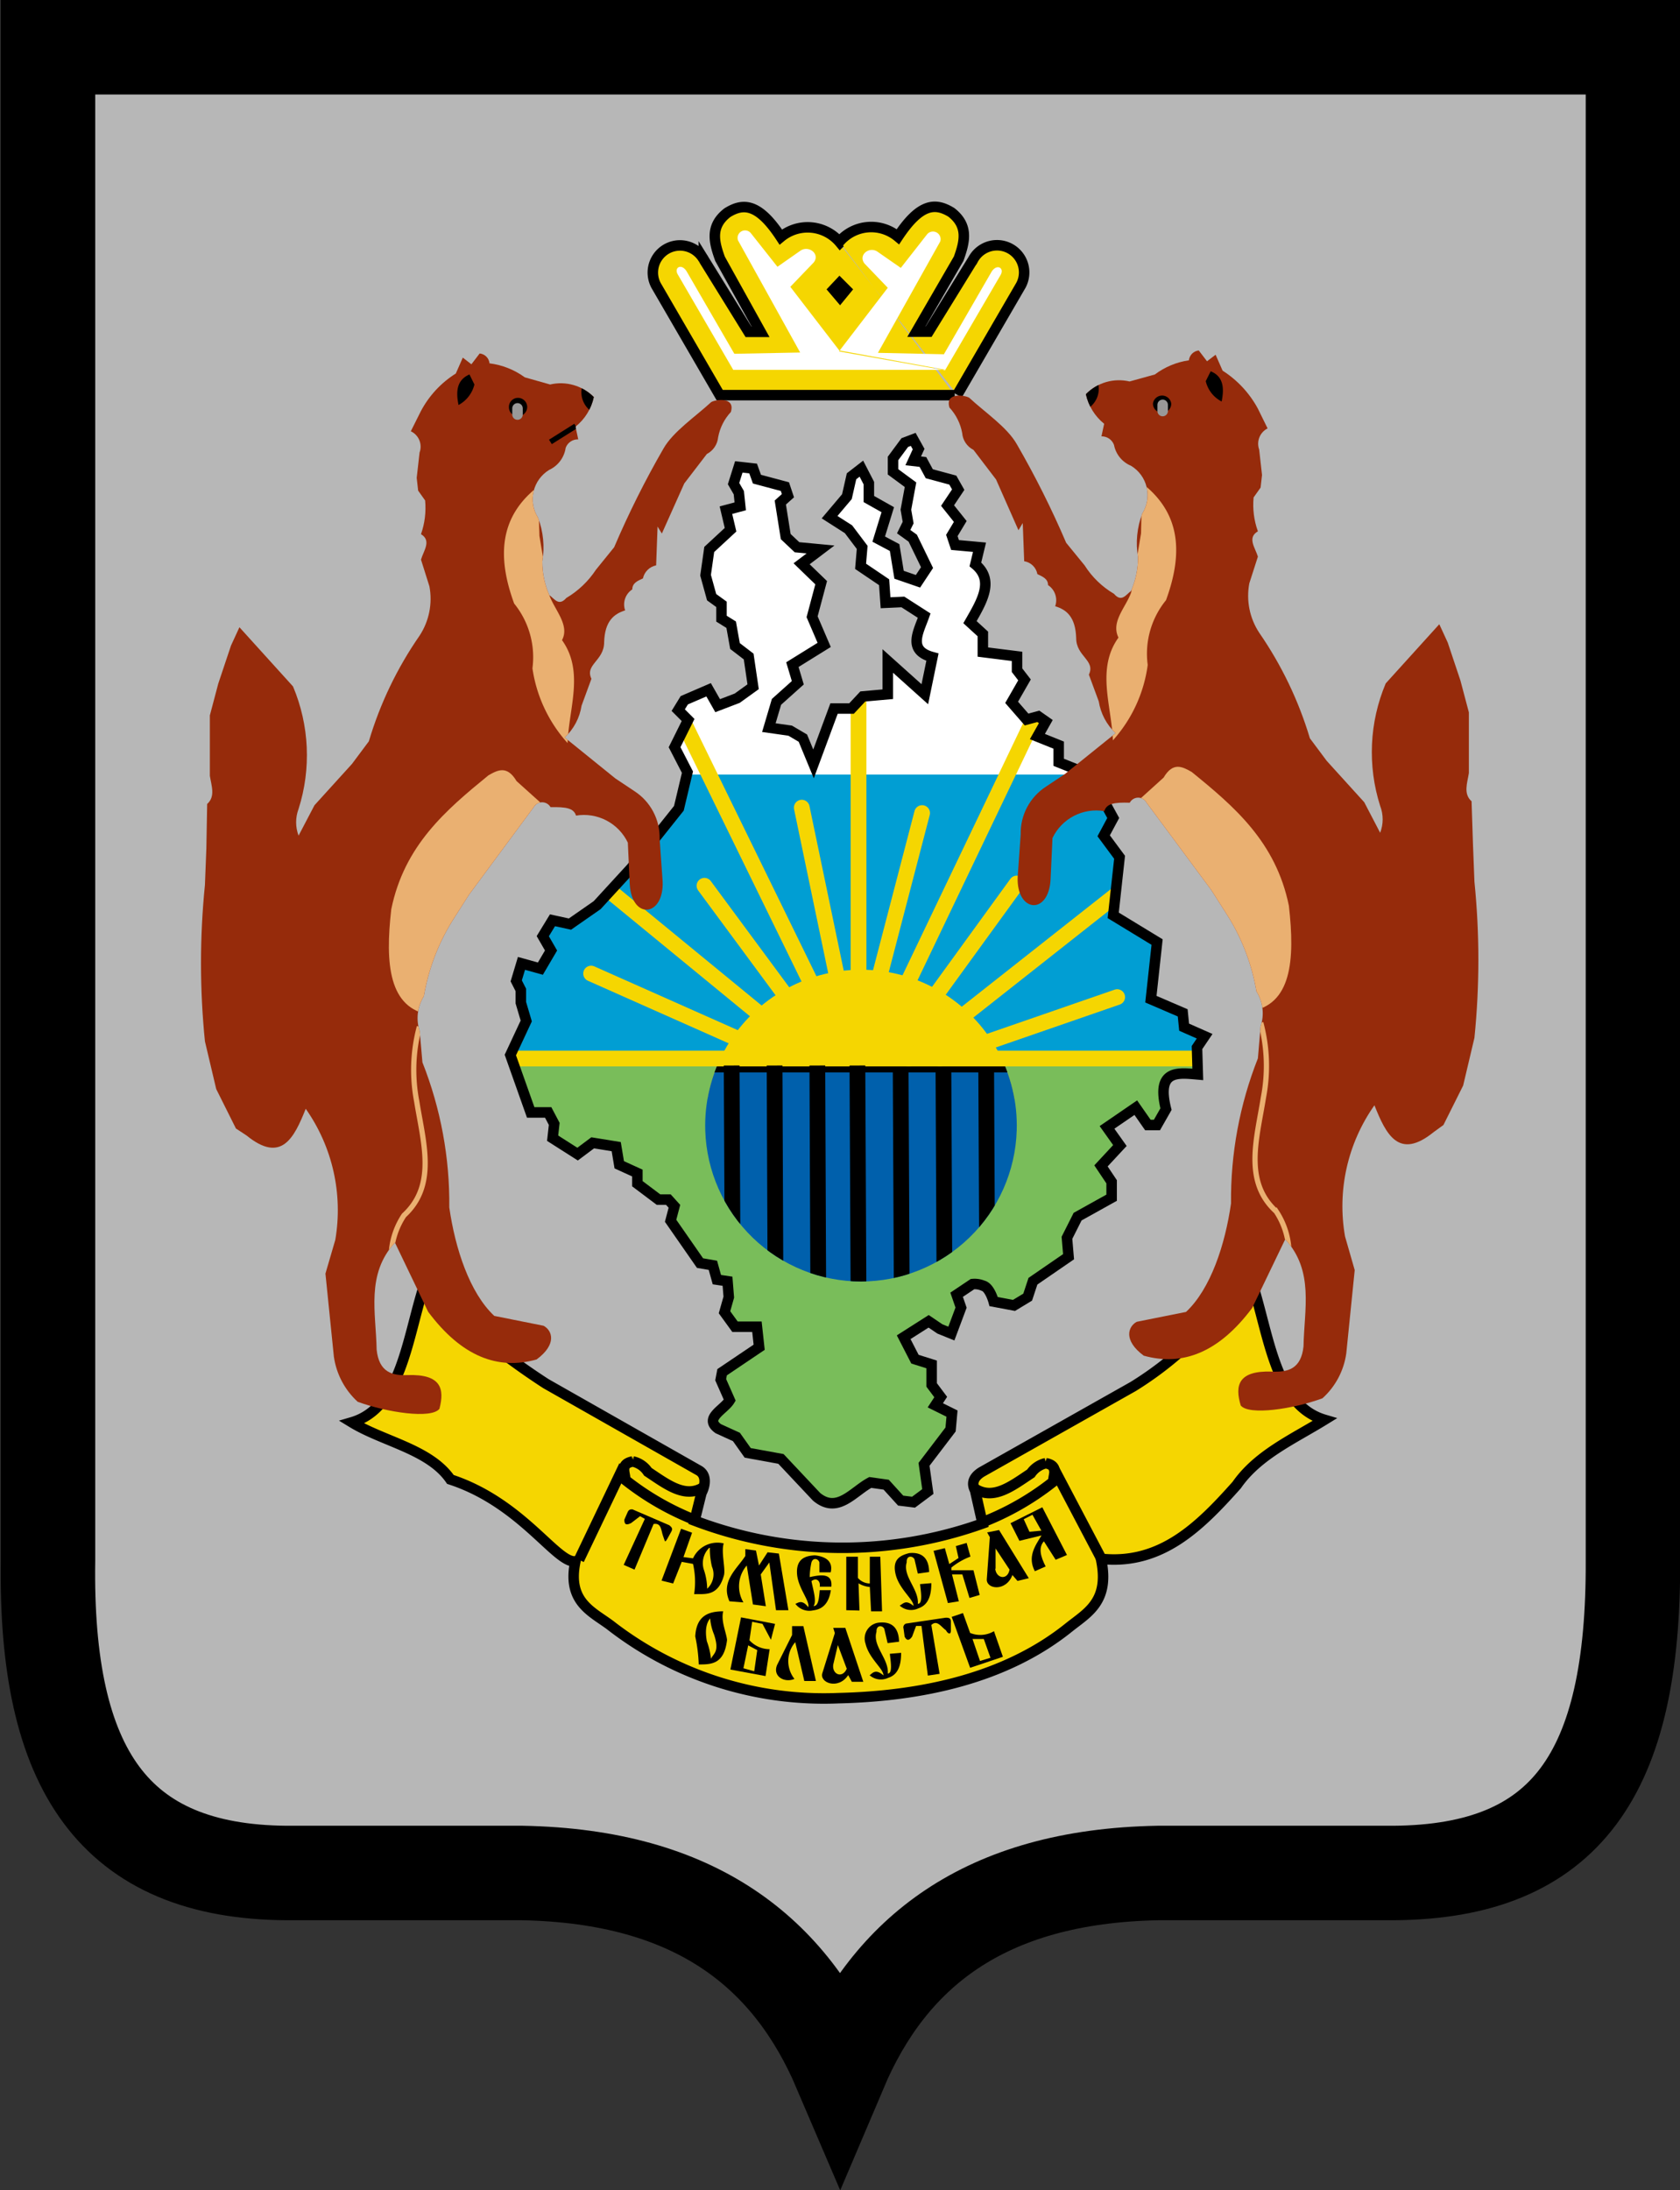 <svg id="Слой_1" data-name="Слой 1" xmlns="http://www.w3.org/2000/svg" xmlns:xlink="http://www.w3.org/1999/xlink" viewBox="0 0 105.67 137.67"><rect x="0" y="0" width="105.67" height="137.67" fill="#333333" stroke="none"/><defs><style>.cls-1,.cls-12,.cls-13,.cls-17,.cls-18,.cls-19,.cls-8{fill:none;}.cls-2{fill:#b7b7b7;stroke-width:5.94px;}.cls-11,.cls-12,.cls-13,.cls-18,.cls-2,.cls-3{stroke:#000;}.cls-10,.cls-3{fill:#f5d601;}.cls-13,.cls-19,.cls-3{stroke-width:0.66px;}.cls-4{clip-path:url(#clip-path);}.cls-5{fill:#79bd5a;}.cls-6{fill:#019ed3;}.cls-7{fill:#fff;}.cls-8{stroke:#f5d601;}.cls-11,.cls-19,.cls-8{stroke-linecap:round;}.cls-11,.cls-12,.cls-8{stroke-width:0.99px;}.cls-9{clip-path:url(#clip-path-5);}.cls-11{fill:#0060ac;}.cls-14{clip-path:url(#clip-path-23);}.cls-15{fill:#962b0b;}.cls-16{fill:#eab071;}.cls-17{stroke:#eab071;}.cls-17,.cls-18{stroke-width:0.33px;}.cls-19{stroke:#999;}.cls-20{clip-path:url(#clip-path-29);}</style><clipPath id="clip-path" transform="translate(-22.16 -8.46)"><path class="cls-1" d="M68,96.51l-.57-1.29.09-.47,2.33-1.57-.14-1.29-1.38,0-.66-.91L68,90,67.9,89l-.67-.1L67,88l-.81-.14-1.85-2.66.24-.91-.38-.42-.62,0h0l-1.33-1-.05-.67-1.14-.52-.19-1.14-1.48-.24-1,.71-1.57-1,.1-.9-.38-.72-1.1,0L54.2,74.87l1-2.14-.33-1.15,0-.8-.29-.57.34-1.1,1.18.33.67-1.14-.52-.9.62-1,1.09.24,1.71-1.19,2.14-2.33,2.95-3.76L65.38,57l-.81-1.57.85-1.71-.61-.62.38-.62,1.52-.66.57,1,1.23-.47,1-.72-.28-1.9-.86-.66-.24-1.33-.61-.39,0-.9L66.9,46l-.38-1.38.24-1.57,1.33-1.24-.29-1.23.91-.24-.1-.86-.33-.57.33-1,.9.09.24.67,1.76.47.19.57-.47.43.33,2.14.71.67,1.48.14-1.19.9,1.23,1.19-.57,2.14L74,49l-2,1.24.34,1.14-1.43,1.24-.48,1.62,1.34.19.81.47.66,1.62L74.6,53l1.1,0,.71-.76,1.52-.19L77.88,50l2.33,2.09.48-2.33c-1.59-.43-.87-1.58-.52-2.61l-1.33-.86-1.1.05-.09-1.29-1.48-1,.1-1.19-.86-1.14L74.22,41l1.1-1.29.28-1.28.62-.48.48.91v1l1.23.71-.57,1.85,1,.53.29,1.71,1.23.38.57-.86-.9-1.85L79,41.91l.28-.57-.14-.81L79.41,39l-1.1-.81v-.84l.74-1,.54-.2.33.61-.33.74.6.07.4.74,1.48.4.34.6-.67,1,.8,1-.53.88.2.6,1.55.14L83.49,44c1.21,1,.43,2.29-.34,3.63l.81.74v1.14l2.15.27v.87l.47.61-.81,1.41.94,1.08.74-.2.48.33-.54.94,1.34.54v1.08l2.69,1.07v1.08l.74,1.35L91.56,61l1,1.35L92.16,66l2.76,1.68-.39,3.59,2,.86.1.9,1.28.57-.48.71.1,1.72c-1.28-.11-2.62-.3-2,2.18l-.57,1h-.57l-.76-1.09-1.81,1.24.81,1.14-1.19,1.28.67,1v1L89.87,85l-.67,1.33.1,1.19L87.11,89l-.33,1-.86.52-1.28-.24s-.24-.9-.67-1a1.35,1.35,0,0,0-.66-.1l-1,.67.28.81,0,0L82,92.32,81.26,92l-.71-.48-1.57,1,.71,1.38,1,.33v1.29l.57.76-.33.52,1,.52-.09,1-1.67,2.19.24,1.71-.9.67-.81-.1-.91-1-1-.14c-1.09.58-2.06,2-3.38.9l-2.23-2.38-2.1-.38-.71-1-1.14-.52C66.4,97.64,67.68,97.12,68,96.51Z"/></clipPath><clipPath id="clip-path-5" transform="translate(-22.16 -8.46)"><path class="cls-1" d="M86.11,79.53a9.8,9.8,0,0,1-19.59,0h0a9.8,9.8,0,1,1,19.59,0Z"/></clipPath><clipPath id="clip-path-23" transform="translate(-22.16 -8.46)"><path class="cls-1" d="M56.7,38A2.16,2.16,0,0,0,56,41a5.21,5.21,0,0,1,.27,2.75,5.24,5.24,0,0,0,.44,2.12c.32.22.59.73,1.07.18a5.7,5.7,0,0,0,1.86-1.77l1.15-1.42a57.8,57.8,0,0,1,3.1-6.2c.61-1.07,2-2,3-2.92.26-.17,1.54-.36,1.24.62a3.17,3.17,0,0,0-.8,1.59A1.33,1.33,0,0,1,66.62,37L65.2,38.85,63.79,42l-.27-.44L63.43,44a1.06,1.06,0,0,0-.83.82c-.33.15-.67.29-.67.69a1.13,1.13,0,0,0-.45,1.32c-.7.22-1.28.67-1.32,2,0,1.17-1.23,1.4-.8,2.3l-.62,1.69a3.45,3.45,0,0,1-1.06,2l3.18,2.57,1.2.8a3.47,3.47,0,0,1,1.59,3l.19,2.69c.08,2.21-1.93,2.43-2.07.17l-.12-2.62a3.06,3.06,0,0,0-3.26-1.7c-.14-.47-.63-.55-1.6-.53a.61.61,0,0,0-1.06,0L51.66,64.7l-1.07,1.68a13.21,13.21,0,0,0-1.77,4.7,2.61,2.61,0,0,0-.26,2.21l.17,1.95a24.07,24.07,0,0,1,1.69,9.12c.37,2.59,1.28,5.37,2.83,6.82l3.1.62c.54.29.87,1.15-.44,2.12-2.44.68-4.72-.19-6.82-3L47,86.57c-1.83,2-1.19,4.42-1.15,6.73.15,1.44,1,1.64,1.95,1.6,2.11-.07,2.33.86,2,2.12-.51.65-3.29.23-5.14-.44a4.75,4.75,0,0,1-1.5-2.84l-.53-5.22.62-2.12a11.07,11.07,0,0,0-1.86-8.24c-.73,1.83-1.53,3.46-3.72,1.68L37,79.4l-1.24-2.48-.71-3a48.93,48.93,0,0,1,0-9.83l.09-2.3L35.19,59c.53-.47.27-1.14.17-1.77v-3.8l.53-2,.8-2.39.53-1.15,3.37,3.72a11.13,11.13,0,0,1,.35,7.7,2.37,2.37,0,0,0,0,1.68l1-1.91,2.36-2.6,1.06-1.42a23.27,23.27,0,0,1,3.19-6.64,4.22,4.22,0,0,0,.62-3.1l-.53-1.68c.16-.56.68-1.19,0-1.6a5,5,0,0,0,.26-2.12l-.44-.62-.09-.8.18-1.59A1.07,1.07,0,0,0,48,35.57l.62-1.24a6.23,6.23,0,0,1,2.21-2.39l.44-1,.54.42.52-.68a.69.69,0,0,1,.62.62,4.78,4.78,0,0,1,2.22.88l1.59.45a2.93,2.93,0,0,1,2.75.79,3.23,3.23,0,0,1-1.15,1.86l.17.8a.81.81,0,0,0-.79.53A1.82,1.82,0,0,1,56.7,38ZM39.17,69.13a23.9,23.9,0,0,0,.53,5.49l-.53.71-.62-.27C38.05,73,38.61,71.05,39.17,69.13Z"/></clipPath><clipPath id="clip-path-29" transform="translate(-22.16 -8.46)"><path class="cls-1" d="M93.3,37.74a2.16,2.16,0,0,1,.71,3,5.21,5.21,0,0,0-.27,2.75,5.17,5.17,0,0,1-.44,2.12c-.32.23-.59.74-1.07.18A5.48,5.48,0,0,1,90.38,44l-1.16-1.42a57.67,57.67,0,0,0-3.1-6.19c-.61-1.08-2-2-3-2.93-.26-.16-1.54-.36-1.24.62a3.2,3.2,0,0,1,.8,1.6,1.3,1.3,0,0,0,.71,1.06l1.42,1.86,1.41,3.19.27-.45.09,2.4a1,1,0,0,1,.83.81c.33.16.67.29.67.69a1.14,1.14,0,0,1,.45,1.33c.7.21,1.28.66,1.32,2,0,1.16,1.23,1.39.8,2.3l.62,1.68a3.5,3.5,0,0,0,1.06,2l-3.18,2.56-1.2.8a3.48,3.48,0,0,0-1.59,3l-.19,2.69c-.08,2.2,1.93,2.43,2.07.16l.12-2.62a3.05,3.05,0,0,1,3.26-1.69c.14-.48.63-.56,1.6-.53a.6.6,0,0,1,1.06,0l4.07,5.49,1.07,1.68a13.09,13.09,0,0,1,1.77,4.69,2.61,2.61,0,0,1,.26,2.21l-.17,2a24.14,24.14,0,0,0-1.69,9.12c-.37,2.59-1.28,5.37-2.83,6.82l-3.1.62c-.54.29-.87,1.16.44,2.13,2.44.68,4.72-.19,6.82-3L103,86.36c1.83,2,1.19,4.41,1.15,6.73-.15,1.44-1,1.64-2,1.59-2.11-.07-2.33.87-1.95,2.13.51.64,3.29.23,5.14-.45a4.67,4.67,0,0,0,1.5-2.83l.53-5.23-.61-2.12a11,11,0,0,1,1.85-8.24c.73,1.83,1.53,3.46,3.72,1.69l.62-.45,1.24-2.48.71-3a48.83,48.83,0,0,0,0-9.82l-.09-2.31-.09-2.74c-.53-.47-.27-1.14-.17-1.77V53.24l-.53-2-.8-2.39-.53-1.15-3.37,3.72a11.13,11.13,0,0,0-.35,7.7,2.34,2.34,0,0,1,0,1.69l-1-1.92-2.36-2.6-1.06-1.42a23.55,23.55,0,0,0-3.19-6.64,4.22,4.22,0,0,1-.62-3.1l.54-1.68c-.17-.56-.69-1.19,0-1.59a4.9,4.9,0,0,1-.27-2.13l.44-.62.09-.79-.18-1.6a1.08,1.08,0,0,1,.53-1.33l-.61-1.24a6.48,6.48,0,0,0-2.22-2.39l-.44-1-.54.41-.52-.68a.7.7,0,0,0-.62.62A4.67,4.67,0,0,0,94.8,32l-1.59.44a2.91,2.91,0,0,0-2.75.8,3.29,3.29,0,0,0,1.15,1.86l-.17.79a.82.82,0,0,1,.79.54A1.78,1.78,0,0,0,93.3,37.74Zm17.53,31.17a23.84,23.84,0,0,1-.53,5.49l.53.71.62-.26C112,72.76,111.39,70.84,110.83,68.91Z"/></clipPath></defs><g id="layer1"><path id="path22360" class="cls-2" d="M124.87,11.43v95.11c.06,13.41-4.18,19.58-15.05,19.66H95c-11,.2-16.9,5.07-20,12.37-3.12-7.3-9-12.17-20-12.37H40.18c-10.87-.08-15.2-6.51-15-19.66V11.43Z" transform="translate(-22.16 -8.46)"/><path id="path4177" class="cls-3" d="M74.92,23.7a2.63,2.63,0,0,1,3.72-.36C80.05,21.21,81,21.2,82,21.81c1.09.85.84,1.85.46,2.91l-2.66,4.59h.77l2.8-4.54a1.69,1.69,0,0,1,3,1.63l-4,6.88m-7.37-9.57a2.65,2.65,0,0,0-3.73-.35c-1.4-2.13-2.36-2.15-3.36-1.53-1.1.85-.84,1.85-.46,2.9L70,29.32h-.76l-2.81-4.54a1.69,1.69,0,0,0-3,1.63l4,6.89,14.78,0" transform="translate(-22.16 -8.46)"/><path id="path5174" class="cls-3" d="M65.85,104.05l.43-1.74c.25-.48.33-1.11-.14-1.4L56.5,95.44a44.42,44.42,0,0,1-7.64-6.25c-1.1,3.42-1.46,7.77-4.57,8.68,2,1.22,4.89,1.69,6.2,3.59,4.5,1.47,6.67,5.29,7.86,5.15-.56,2.66,1.19,3.2,2.36,4.14a21.9,21.9,0,0,0,14.18,4.46c5.12-.12,10.48-1.2,14.52-4.46,1.17-.93,2.57-1.64,2-4.3,3.76.4,6.19-2,8.54-4.64,1.32-1.9,3.54-2.88,5.52-4.1-3.11-.92-3.47-5.26-4.57-8.68-2.38,2.22-4.13,4.53-7.47,6.59L83.89,101c-.47.3-.65.67-.4,1.14l.47,2.09A26.19,26.19,0,0,1,65.85,104.05Z" transform="translate(-22.16 -8.46)"/><g class="cls-4"><rect id="rect9332" class="cls-5" x="31.19" y="65.64" width="45.2" height="31.07"/></g><g class="cls-4"><rect id="rect9330" class="cls-6" x="27.29" y="44.66" width="51.92" height="21.93"/></g><g class="cls-4"><rect id="rect9328" class="cls-7" x="40.61" y="26.9" width="29.86" height="21.79"/></g><g class="cls-4"><path id="path9306" class="cls-8" d="M76.16,52.17V74.9l4-15.33" transform="translate(-22.16 -8.46)"/></g><g class="cls-9"><rect id="rect5377" class="cls-10" x="44.1" y="59.86" width="20.38" height="9.21"/></g><g class="cls-4"><path id="path9308" class="cls-8" d="M87.19,53.65,76.89,75.17" transform="translate(-22.16 -8.46)"/></g><g class="cls-9"><rect id="rect5375" class="cls-11" x="43.57" y="66.92" width="21.39" height="14.73"/></g><g class="cls-4"><path id="path9316" class="cls-8" d="M97.27,75H54.09" transform="translate(-22.16 -8.46)"/></g><g class="cls-4"><path id="path9310" class="cls-8" d="M86.11,64,78.24,74.84" transform="translate(-22.16 -8.46)"/></g><g class="cls-9"><path id="path5379" class="cls-12" d="M76.09,75.44l.07,14.67" transform="translate(-22.16 -8.46)"/></g><g class="cls-9"><path id="path5381" class="cls-12" d="M78.81,75.51l.07,14.66" transform="translate(-22.16 -8.46)"/></g><g class="cls-9"><path id="path5383" class="cls-12" d="M81.5,75.51l.07,14.66" transform="translate(-22.16 -8.46)"/></g><g class="cls-9"><path id="path5385" class="cls-12" d="M84.19,75.51l.07,14.66" transform="translate(-22.16 -8.46)"/></g><g class="cls-9"><path id="path5387" class="cls-12" d="M68.18,75.44l.07,14.67" transform="translate(-22.16 -8.46)"/></g><g class="cls-9"><path id="path5389" class="cls-12" d="M70.88,75.44l.06,14.67" transform="translate(-22.16 -8.46)"/></g><g class="cls-9"><path id="path5391" class="cls-12" d="M73.57,75.44l.06,14.67" transform="translate(-22.16 -8.46)"/></g><g class="cls-4"><path id="path9312" class="cls-8" d="M92.5,64.61,79.32,75" transform="translate(-22.16 -8.46)"/></g><g class="cls-4"><path id="path9314" class="cls-8" d="M92.43,71.14,81.27,75" transform="translate(-22.16 -8.46)"/></g><g class="cls-4"><path id="path9318" class="cls-8" d="M59.34,69.66,71,74.84" transform="translate(-22.16 -8.46)"/></g><g class="cls-4"><path id="path9320" class="cls-8" d="M60.35,64.34,70.91,73" transform="translate(-22.16 -8.46)"/></g><path id="path9322" class="cls-8" d="M66.47,64.14l5.72,7.74" transform="translate(-22.16 -8.46)"/><g class="cls-4"><path id="path9324" class="cls-8" d="M65.12,53.79,73.8,71.54v.07" transform="translate(-22.16 -8.46)"/></g><g class="cls-4"><path id="path9326" class="cls-8" d="M72.59,59.23,75,70.8" transform="translate(-22.16 -8.46)"/></g><path id="path12294" class="cls-13" d="M68.06,96.48l-.57-1.29.09-.47,2.33-1.57-.14-1.29-1.38,0-.66-.91L68,90,67.92,89l-.67-.1L67,88l-.81-.14-1.85-2.66.24-.91-.38-.42-.62,0h0l-1.33-1,0-.67-1.14-.52-.19-1.14-1.48-.24-.95.71-1.57-1,.1-.9-.38-.72-1.1,0-1.28-3.61,1-2.14-.34-1.15,0-.8-.29-.57.33-1.1,1.19.33.67-1.14-.52-.9.61-1,1.1.24,1.71-1.19,2.14-2.33,3-3.76L65.4,57l-.81-1.57.85-1.71-.62-.62.38-.62,1.53-.66.57,1,1.23-.47,1-.72-.28-1.9-.86-.66-.24-1.34-.61-.38,0-.9L66.92,46l-.38-1.38L66.77,43l1.34-1.24-.29-1.23.9-.24-.09-.86-.33-.57.33-1.05.9.1.24.67,1.76.47.19.57-.48.43.34,2.14.71.67,1.48.14-1.19.9,1.23,1.19-.57,2.14L74,49l-2,1.24.34,1.14L71,52.58l-.48,1.62,1.34.19.8.47.67,1.62L74.62,53l1.1,0,.71-.76L78,52.1l0-2.09,2.33,2.09.48-2.33c-1.59-.43-.88-1.58-.52-2.61l-1.34-.86-1.09.05-.09-1.29-1.48-1,.1-1.19-.86-1.14-1.19-.76,1.09-1.29.29-1.28.62-.48.47.91v1L78,40.5l-.57,1.85,1,.53.28,1.71L79.9,45l.57-.86-.9-1.85L79,41.88l.28-.57-.14-.81.29-1.57-1.1-.81v-.84l.74-1,.53-.2.34.61-.34.74.61.07.4.74,1.48.4.34.6-.67,1,.8,1-.53.88.2.6,1.54.14-.26,1.08c1.2,1,.43,2.29-.34,3.63l.81.74v1.14l2.15.27v.87l.47.61-.81,1.41.94,1.08.74-.2.47.33-.53.94,1.34.54v1.08l2.69,1.07v1.08l.74,1.35L91.58,61l1,1.35L92.18,66l2.76,1.68-.39,3.59,2,.86.09.9,1.29.57-.48.71L97.5,76c-1.28-.11-2.62-.3-2,2.18l-.57,1h-.57l-.76-1.09-1.81,1.24.81,1.14-1.19,1.28.67,1v1l-2.14,1.19-.67,1.33.1,1.19L87.13,89l-.33,1-.86.52-1.28-.24s-.24-.9-.67-1a1.35,1.35,0,0,0-.66-.1l-1,.67.28.81,0,0L82,92.29,81.28,92l-.71-.48-1.57,1,.71,1.38,1.05.33v1.29l.57.76-.34.52,1.05.52-.09,1-1.67,2.19.24,1.71-.9.67-.81-.1-.91-1-1-.14c-1.09.58-2.06,2-3.38.9l-2.24-2.38-2.09-.38-.71-1-1.14-.52C66.41,97.61,67.7,97.08,68.06,96.48Z" transform="translate(-22.16 -8.46)"/><g class="cls-14"><rect id="rect15367" class="cls-15" x="5.75" y="16.61" width="42.68" height="76.15"/></g><g class="cls-14"><path id="path14383" class="cls-16" d="M56.42,59.15l-1.77-1.59c-.59-1-1.18-.7-1.77-.36-2.67,2.18-5.29,4.4-6.11,8.42-.39,3.42-.17,6.25,2.48,6.64Z" transform="translate(-22.16 -8.46)"/></g><g class="cls-14"><path id="path14381" class="cls-16" d="M56,39.05c-2.48,1.92-2.55,4.49-1.5,7.35a5.35,5.35,0,0,1,1.15,4.07,8.91,8.91,0,0,0,2.21,4.7c.08-2.19,1.06-4.5-.35-6.47.5-.94-.46-1.89-.8-2.83l-.62-3.72Z" transform="translate(-22.16 -8.46)"/></g><g class="cls-14"><path id="path14385" class="cls-17" d="M48.54,73a10.48,10.48,0,0,0-.17,4.69c.41,2.57,1.27,5.27-.8,7.17a4.83,4.83,0,0,0-.8,2.39" transform="translate(-22.16 -8.46)"/></g><g class="cls-14"><path id="path14387" class="cls-18" d="M58.37,35.24l-1.59,1" transform="translate(-22.16 -8.46)"/></g><path id="path14389" d="M55.32,34.05a.59.59,0,0,1-.58.58.57.57,0,0,1-.57-.58h0a.57.57,0,0,1,.57-.58.58.58,0,0,1,.58.58Z" transform="translate(-22.16 -8.46)"/><path id="path15360" class="cls-19" d="M54.71,34.52l0-.39" transform="translate(-22.16 -8.46)"/><path id="path15362" d="M51,33.92a2,2,0,0,0,1-1.29L51.69,32C50.81,32.37,50.86,33.21,51,33.92Z" transform="translate(-22.16 -8.46)"/><g class="cls-14"><path id="path15364" d="M58.81,32.63a1.48,1.48,0,0,0,.76,1.82C60.09,33.65,59.7,33.08,58.81,32.63Z" transform="translate(-22.16 -8.46)"/></g><path id="path22269" d="M61.39,106.83l.68.3,1.2-2.87c.51-.09.47.44.6.77s.09.44.26.17l.26-.47c.11-.19,0-.28-.13-.39l-2.32-1c-.12,0-.22,0-.3.17l-.21.48c0,.3.11.37.43.21l.56-.43.3.17Z" transform="translate(-22.16 -8.46)"/><path id="path22271" d="M63.77,107.82,65,104.56l.69.25-.54,1.53.6.08a1.69,1.69,0,0,1,1.93-.94c-.18.59.15,1.66,0,2.06-.38,1.3-1.2,1.11-1.86,1.13a5.07,5.07,0,0,0-.07-1.9l-.71-.13L64.5,108Zm3-2.06a1.35,1.35,0,0,0-.34,1.37,3.92,3.92,0,0,1,.21,1.2,1.23,1.23,0,0,0,.3-1.39A4.87,4.87,0,0,1,66.81,105.76Z" transform="translate(-22.16 -8.46)"/><path id="path22276" d="M68.92,109.19a2,2,0,0,1,.21-2.32l.39,2.45.81.11-.32-2,.54-.75.42,3,.78,0-.6-3.56-.71-.08-.54.83-.19-.94-.67-.09,0,.43c-.52.81-1.56,1.58-1,2.85Z" transform="translate(-22.16 -8.46)"/><path id="path22278" d="M73,109.49c.11-.41-.67-1.22-.71-2.14s.55-1.09,1.12-1.12c.82.09,1.14.47,1,1.07H73.7l0-.62c-.07-.26-.46-.35-.52.09a4.58,4.58,0,0,0-.09.83c.76-.17,1.44-.24,1.36.6l-.73,0c.06-.29-.16-.62-.52-.35.11.58.34,1.26.13,1.57.32,0,.34-.5.39-1l.7,0c-.11.71-.42,1.19-1.11,1.27a1.09,1.09,0,0,1-1.12-.41C72.39,109.2,72.61,109,73,109.49Z" transform="translate(-22.16 -8.46)"/><path id="path22280" d="M75.39,109.68l0-3.36.73,0,0,1.33a1,1,0,0,0,.75.35l0-1.68.66,0,.11,3.43-.69,0-.08-1.53a1.65,1.65,0,0,1-.71-.23l.06,1.71Z" transform="translate(-22.16 -8.46)"/><path id="path22282" d="M79.62,109.41c0-.42-.91-1.06-1.13-2s.31-1.18.86-1.32c.83-.08,1.24.35,1.25,1.19l-.71.1-.21-.9c-.12-.24-.52-.25-.49.19-.27.87.78,1.7.7,2.61.33,0,.19-.77.14-1.24l.71-.06c0,.72-.16,1.36-.81,1.58a1.06,1.06,0,0,1-1.18-.17C79,109.26,79.12,109,79.62,109.41Z" transform="translate(-22.16 -8.46)"/><path id="path22286" d="M81.78,109.23l-.9-3.28.71-.17.28,1,.58-.38-.17-.75.68-.2.24.86A4.26,4.26,0,0,0,82,107l0,.17,1.39,0,.39,1.55-.64.19-.45-1.48-.65,0,.43,1.69Z" transform="translate(-22.16 -8.46)"/><path d="M85,104.64l-.75.15.17.3-.19,2.62c-.07.65,1.2.84,1.61-.24l.32.37.71-.17Zm-.22,2.43V105.8l.88,1.33C85.53,107.83,84.81,107.68,84.76,107.07Z" transform="translate(-22.16 -8.46)"/><path d="M88.56,106.51l.71-.3-1.55-3-2,1,.56,1.11,1.39-.34c-.42.68-.89,1.35-.42,2.25l.68-.3c-.32-.62-.47-1.19-.11-1.58Zm-1.65-1.76-.36-.79.55-.28.56,1Z" transform="translate(-22.16 -8.46)"/><path d="M67.65,109.75c-.92,0-1.69.27-1.76,1.58a9.94,9.94,0,0,1,.22,1.76c.78,0,1.6,0,1.78-1.54C67.85,111.1,67.49,110.35,67.65,109.75Zm-.77,3a4.54,4.54,0,0,0-.26-1.12c-.14-.75,0-1.2.21-1.43a3.26,3.26,0,0,0,.24,1C67.43,112.29,67.06,112.37,66.88,112.73Z" transform="translate(-22.16 -8.46)"/><path id="path22300" d="M68.1,113.41l2.21.41.26-1.69a1.72,1.72,0,0,1-1.27-.56l.17-1.16.65.13.53,1,.26-1-2.14-.41Zm1.12-1.52.57.3-.19,1.33-.68-.19Z" transform="translate(-22.16 -8.46)"/><path id="path22304" d="M72.13,114c-.64.27-1.39-.17-1.09-.88l.94-1.88v-.56l.71,0,.79,3.45h-.73l-.57-2.44A1.82,1.82,0,0,0,72.13,114Z" transform="translate(-22.16 -8.46)"/><path d="M75.33,110.79l-.76,0,.1.33-.78,2.5c-.22.62,1,1.09,1.62.14l.23.42h.72Zm-.76,2.31.29-1.23.56,1.49C75.14,114,74.48,113.71,74.57,113.1Z" transform="translate(-22.16 -8.46)"/><path id="path22311" d="M77.73,113.78c0-.43-.91-1.06-1.13-2a1,1,0,0,1,.86-1.32c.82-.08,1.23.35,1.25,1.2l-.72.09-.21-.9c-.12-.24-.51-.25-.49.19-.27.88.79,1.7.71,2.62.32,0,.18-.77.13-1.24l.71-.06c0,.71-.15,1.36-.81,1.57a1.07,1.07,0,0,1-1.17-.16C77.06,113.62,77.23,113.35,77.73,113.78Z" transform="translate(-22.16 -8.46)"/><path id="path22313" d="M80.52,113.79l.74-.11-.52-3.07c.37-.35.62.13.92.33.11.22.31.32.31,0l0-.53c0-.22-.11-.26-.32-.26l-2.5.37a.25.25,0,0,0-.16.31l.07.51c.13.27.29.26.47,0l.25-.67h.34Z" transform="translate(-22.16 -8.46)"/><path d="M84.68,111a1.7,1.7,0,0,1-1.5.11l-.45-1.25-.71.24,1.16,3.2,2.06-.69Zm-.88,1.87-.47-1.38.71,0,.42,1.18Z" transform="translate(-22.16 -8.46)"/><path id="path22335" class="cls-13" d="M83.91,104.17a17.18,17.18,0,0,0,4.5-2.57c0-.45.36-1-.47-1.16a1.55,1.55,0,0,0-.94.64c-1.21.8-2.41,1.76-3.61.9" transform="translate(-22.16 -8.46)"/><path id="path22337" class="cls-13" d="M91.41,106.4l-3-5.7" transform="translate(-22.16 -8.46)"/><path id="path22339" class="cls-13" d="M66,104.06a17.25,17.25,0,0,1-4.51-2.57c0-.45-.36-1,.47-1.16a1.52,1.52,0,0,1,.95.65c1.2.79,2.4,1.76,3.6.9" transform="translate(-22.16 -8.46)"/><path id="path22341" class="cls-13" d="M58.58,106.51l2.83-5.92" transform="translate(-22.16 -8.46)"/><path id="path4179" class="cls-7" d="M74.93,30.55l3.07-4-1.46-1.52c-.43-.55.32-1.12.84-.73l1.44,1,1.66-2.12a.48.48,0,0,1,.82.46l-3.92,7,4.15.09,3-5.19c.33-.52.82-.24.57.2l-3.5,6m-6.65-1.25-3.08-4,1.47-1.53c.43-.54-.33-1.11-.85-.73l-1.43,1-1.67-2.11a.47.47,0,0,0-.81.45l3.91,7.05-4.14.08-3-5.18c-.33-.53-.81-.24-.56.19l3.49,6,13.36,0" transform="translate(-22.16 -8.46)"/><path id="path22358" d="M75,27.65l.82-1-.86-.86-.81.86Z" transform="translate(-22.16 -8.46)"/><g class="cls-20"><rect id="rect23336" class="cls-15" x="57.25" y="16.39" width="42.68" height="76.15"/></g><g class="cls-20"><path id="path23338" class="cls-16" d="M93.58,58.94l1.77-1.6c.59-1,1.18-.69,1.77-.35,2.67,2.17,5.29,4.39,6.11,8.41.39,3.43.17,6.26-2.48,6.64Z" transform="translate(-22.16 -8.46)"/></g><g class="cls-20"><path id="path23340" class="cls-16" d="M94,38.84c2.48,1.92,2.55,4.48,1.5,7.35a5.32,5.32,0,0,0-1.15,4.07A8.84,8.84,0,0,1,92.16,55c-.08-2.18-1.06-4.49.35-6.46-.49-1,.46-1.89.8-2.84l.62-3.71Z" transform="translate(-22.16 -8.46)"/></g><g class="cls-20"><path id="path23342" class="cls-17" d="M101.46,72.75a10.48,10.48,0,0,1,.17,4.69c-.41,2.58-1.27,5.28.8,7.17a4.86,4.86,0,0,1,.8,2.4" transform="translate(-22.16 -8.46)"/></g><path id="path23344" d="M94.68,33.83a.58.58,0,0,0,.58.58.57.57,0,0,0,.57-.58h0a.58.58,0,0,0-1.15,0Z" transform="translate(-22.16 -8.46)"/><path id="path23346" class="cls-19" d="M95.29,34.3l0-.39" transform="translate(-22.16 -8.46)"/><path id="path23348" d="M99,33.7a1.94,1.94,0,0,1-1-1.28l.31-.62C99.19,32.15,99.14,33,99,33.7Z" transform="translate(-22.16 -8.46)"/><g class="cls-20"><path id="path23350" d="M91.19,32.42a1.47,1.47,0,0,1-.76,1.81C89.91,33.43,90.3,32.86,91.19,32.42Z" transform="translate(-22.16 -8.46)"/></g></g></svg>